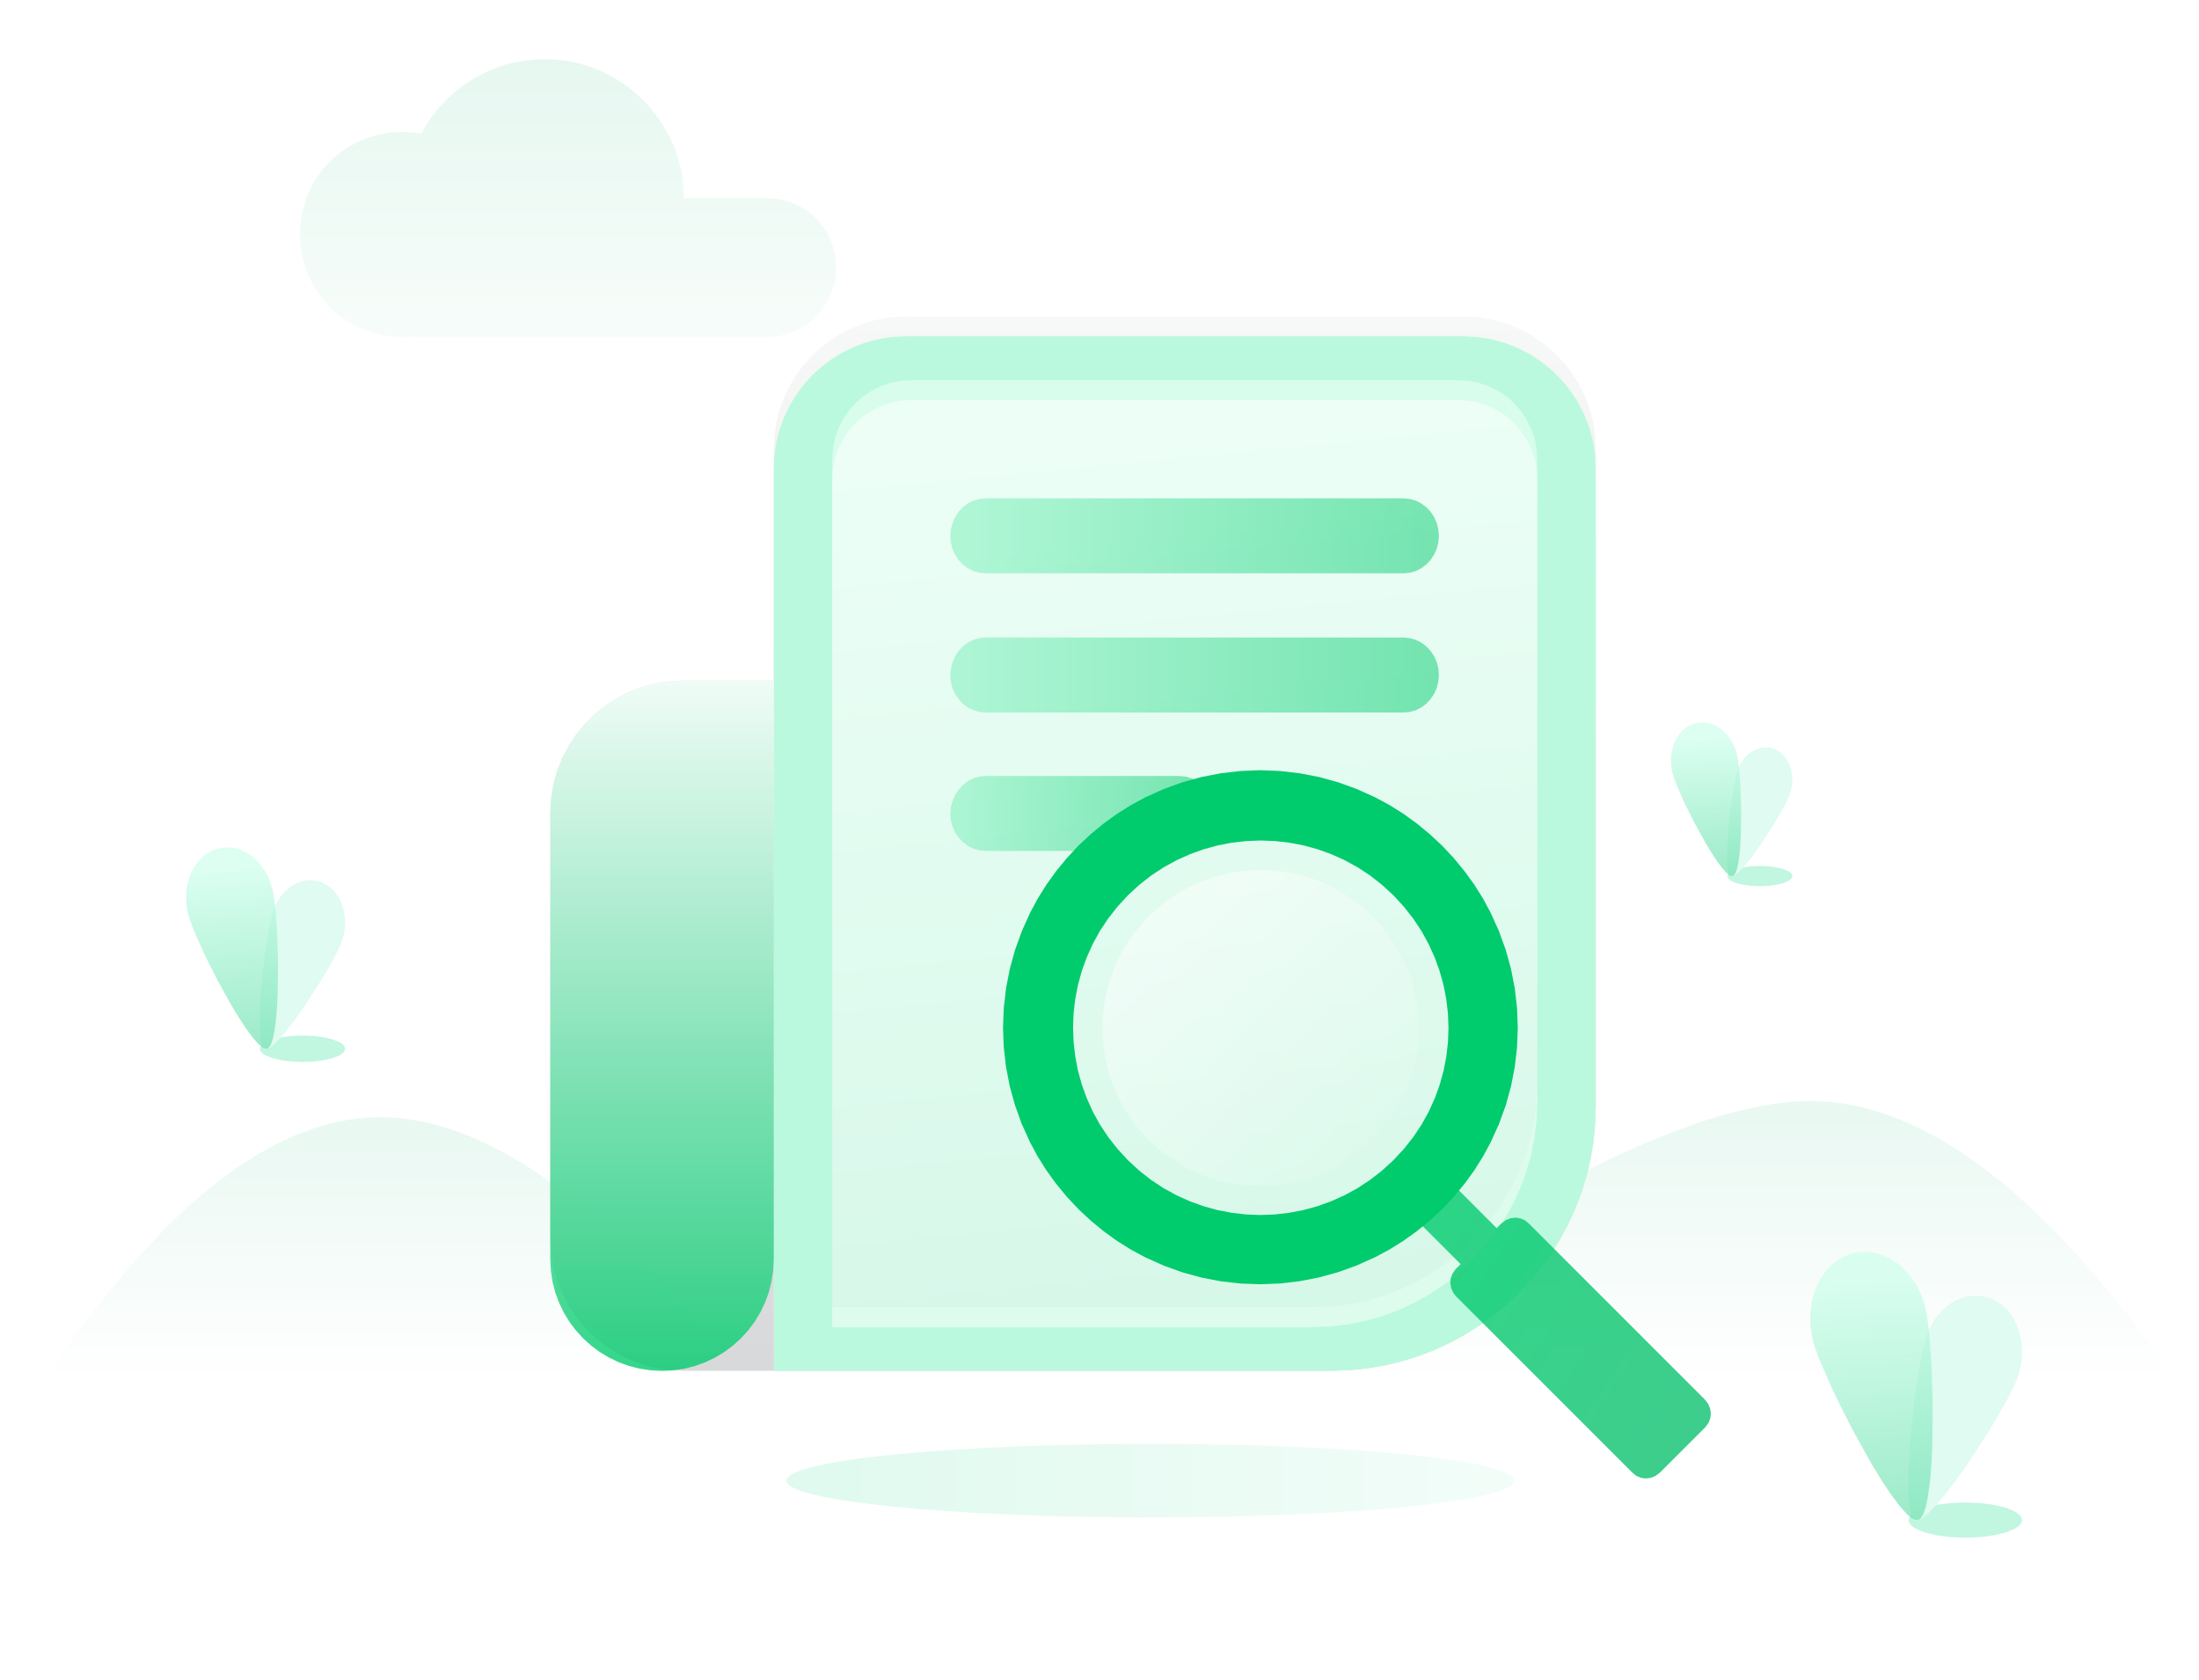 <?xml version="1.0" encoding="UTF-8"?>
<svg width="216px" height="165px" viewBox="0 0 216 165" version="1.1" xmlns="http://www.w3.org/2000/svg" xmlns:xlink="http://www.w3.org/1999/xlink">
    <title>先进的检测效率</title>
    <defs>
        <linearGradient x1="120.941%" y1="49.495%" x2="-25.049%" y2="49.495%" id="linearGradient-1">
            <stop stop-color="#E0FBF1" offset="0%"></stop>
            <stop stop-color="#78EAB9" offset="100%"></stop>
        </linearGradient>
        <linearGradient x1="49.316%" y1="9.267%" x2="51.714%" y2="99.853%" id="linearGradient-2">
            <stop stop-color="#C7FFEA" offset="0%"></stop>
            <stop stop-color="#60DEA7" offset="100%"></stop>
        </linearGradient>
        <linearGradient x1="49.866%" y1="100.011%" x2="49.866%" y2="-44.149%" id="linearGradient-3">
            <stop stop-color="#F0FBF6" offset="0%"></stop>
            <stop stop-color="#C0ECDA" offset="100%"></stop>
        </linearGradient>
        <linearGradient x1="49.866%" y1="100.011%" x2="49.866%" y2="-44.149%" id="linearGradient-4">
            <stop stop-color="#FFFFFF" offset="0%"></stop>
            <stop stop-color="#C0ECDA" offset="100%"></stop>
        </linearGradient>
        <linearGradient x1="49.866%" y1="100.011%" x2="49.866%" y2="-44.149%" id="linearGradient-5">
            <stop stop-color="#FFFFFF" offset="0%"></stop>
            <stop stop-color="#C0ECDA" offset="100%"></stop>
        </linearGradient>
        <linearGradient x1="49.316%" y1="9.267%" x2="51.714%" y2="99.853%" id="linearGradient-6">
            <stop stop-color="#C7FFEA" offset="0%"></stop>
            <stop stop-color="#60DEA7" offset="100%"></stop>
        </linearGradient>
        <linearGradient x1="49.316%" y1="9.267%" x2="51.714%" y2="99.853%" id="linearGradient-7">
            <stop stop-color="#C7FFEA" offset="0%"></stop>
            <stop stop-color="#60DEA7" offset="100%"></stop>
        </linearGradient>
        <linearGradient x1="49.982%" y1="0.014%" x2="49.982%" y2="100.013%" id="linearGradient-8">
            <stop stop-color="#F5F6F6" offset="0%"></stop>
            <stop stop-color="#CECFD1" offset="100%"></stop>
        </linearGradient>
        <linearGradient x1="49.934%" y1="0.034%" x2="49.934%" y2="100.014%" id="linearGradient-9">
            <stop stop-color="#EBEBEC" offset="0%"></stop>
            <stop stop-color="#CECFD1" offset="100%"></stop>
        </linearGradient>
        <linearGradient x1="47.971%" y1="7.489%" x2="54.756%" y2="99.853%" id="linearGradient-10">
            <stop stop-color="#EAFFF6" offset="0%"></stop>
            <stop stop-color="#A5EACC" offset="100%"></stop>
        </linearGradient>
        <linearGradient x1="49.866%" y1="100.011%" x2="49.866%" y2="-44.149%" id="linearGradient-11">
            <stop stop-color="#FFFFFF" offset="0%"></stop>
            <stop stop-color="#FFFFFF" offset="100%"></stop>
        </linearGradient>
        <linearGradient x1="100%" y1="50%" x2="4.608%" y2="50%" id="linearGradient-12">
            <stop stop-color="#00CB6D" offset="0%"></stop>
            <stop stop-color="#73EEB6" offset="100%"></stop>
        </linearGradient>
        <linearGradient x1="100%" y1="50%" x2="4.608%" y2="50%" id="linearGradient-13">
            <stop stop-color="#00CB6D" offset="0%"></stop>
            <stop stop-color="#73EEB6" offset="100%"></stop>
        </linearGradient>
        <linearGradient x1="50%" y1="0%" x2="50%" y2="100%" id="linearGradient-14">
            <stop stop-color="#F0FFF8" offset="0%"></stop>
            <stop stop-color="#00CB6D" offset="100%"></stop>
        </linearGradient>
        <linearGradient x1="94.072%" y1="81.446%" x2="-0.023%" y2="17.983%" id="linearGradient-15">
            <stop stop-color="#0DC16F" offset="0%"></stop>
            <stop stop-color="#00CB6D" offset="100%"></stop>
        </linearGradient>
        <linearGradient x1="14.853%" y1="14.929%" x2="85.187%" y2="85.264%" id="linearGradient-16">
            <stop stop-color="#FFFFFF" stop-opacity="0.636" offset="0%"></stop>
            <stop stop-color="#FFFFFF" stop-opacity="0.097" offset="100%"></stop>
        </linearGradient>
    </defs>
    <g id="产品" stroke="none" stroke-width="1" fill="none" fill-rule="evenodd">
        <g id="软安SAST" transform="translate(-1158, -3270)">
            <g id="产品功能备份" transform="translate(0, 3046)">
                <g id="先进的检测效率" transform="translate(1158, 224)">
                    <rect id="矩形" fill="#FFFFFF" x="0" y="0" width="216" height="165"></rect>
                    <g id="编组" transform="translate(0, 5)">
                        <polygon id="矩形" fill-opacity="0" fill="#FFFFFF" fill-rule="nonzero" points="0 0 216 0 216 156 0 156"></polygon>
                        <path d="M148.75,140.44 C148.75,142.433 132.743,144.051 113,144.051 C93.257,144.051 77.25,142.433 77.25,140.44 C77.25,138.446 93.257,136.829 113,136.829 C132.743,136.829 148.75,138.446 148.75,140.44 Z" id="椭圆形" fill-opacity="0.265" fill="url(#linearGradient-1)" fill-rule="nonzero"></path>
                        <g transform="translate(18.281, 78.241)" fill-rule="nonzero">
                            <polygon id="椭圆形_1_" fill="#C1F6E1" points="15.619 19.777 15.561 19.991 15.388 20.205 15.046 20.434 14.435 20.682 13.544 20.899 12.571 21.029 11.43 21.077 10.289 21.029 9.317 20.899 8.426 20.682 7.814 20.434 7.473 20.205 7.299 19.991 7.241 19.777 7.299 19.563 7.473 19.348 7.814 19.12 8.426 18.872 9.317 18.655 10.289 18.525 11.43 18.477 12.571 18.525 13.544 18.655 14.435 18.872 15.046 19.12 15.388 19.348 15.561 19.563"></polygon>
                            <polygon id="椭圆形_2_" fill="#E0FBF1" points="7.747 19.777 7.937 19.786 8.221 19.664 8.655 19.327 9.269 18.698 10.051 17.762 10.833 16.722 11.674 15.525 13.267 13.053 13.992 11.835 14.572 10.785 15.066 9.803 15.33 9.16 15.535 8.371 15.622 7.595 15.595 6.83 15.458 6.076 15.224 5.395 14.897 4.774 14.471 4.223 13.968 3.784 13.38 3.455 12.738 3.264 12.104 3.214 11.469 3.303 10.857 3.515 10.282 3.845 9.731 4.304 9.264 4.851 8.866 5.501 8.541 6.271 8.351 6.962 8.123 8.065 7.709 10.72 7.386 13.729 7.28 15.234 7.232 16.58 7.244 17.846 7.323 18.766 7.446 19.336 7.593 19.64"></polygon>
                            <polygon id="椭圆形_3_" fill-opacity="0.624" fill="url(#linearGradient-2)" points="7.964 19.777 8.13 19.664 8.306 19.404 8.484 18.915 8.664 18.106 8.823 16.958 8.927 15.72 8.996 14.286 9.028 11.276 8.939 8.31 8.744 5.768 8.606 4.716 8.469 4.032 8.159 3.113 7.754 2.316 7.258 1.625 6.661 1.021 6.019 0.561 5.323 0.229 4.769 0.07 4.211 0 3.64 0.019 3.053 0.132 2.494 0.344 1.991 0.628 1.538 0.987 1.131 1.425 0.686 2.085 0.347 2.834 0.111 3.679 0 4.552 0.014 5.462 0.164 6.416 0.359 7.08 0.725 8.065 1.741 10.371 3.053 12.993 4.492 15.588 5.229 16.794 5.901 17.81 6.575 18.72 7.111 19.322 7.494 19.644 7.766 19.772"></polygon>
                        </g>
                        <path d="M41.461,28.116 C41.172,28.116 40.883,28.116 40.594,28.043 C40.233,28.116 39.872,28.116 39.511,28.116 C33.95,28.116 29.472,23.638 29.472,18.005 C29.472,12.371 33.95,7.966 39.511,7.966 C40.161,7.966 40.811,8.038 41.389,8.11 C43.7,3.777 48.25,0.816 53.522,0.816 C61.033,0.816 67.172,6.955 67.172,14.466 L67.172,14.466 L75.333,14.466 C79.089,14.466 82.122,17.499 82.122,21.255 C82.122,25.01 79.089,28.116 75.333,28.116 L41.461,28.116 Z" id="形状结合" fill-opacity="0.5" fill="url(#linearGradient-3)" fill-rule="nonzero"></path>
                        <g transform="translate(5, 95.779)">
                            <polygon id="路径" fill-opacity="0.5" fill="url(#linearGradient-4)" fill-rule="nonzero" points="0 33.8 2.301 30.528 4.533 27.56 6.695 24.881 8.789 22.468 10.821 20.309 12.791 18.383 14.702 16.676 16.558 15.176 18.491 13.775 20.369 12.581 22.196 11.575 23.975 10.749 25.714 10.089 27.416 9.586 29.084 9.235 30.731 9.025 32.356 8.956 33.964 9.023 35.613 9.228 37.312 9.574 39.065 10.07 40.88 10.725 42.76 11.551 44.715 12.557 46.749 13.761 48.868 15.176 50.895 16.676 53.001 18.381 55.197 20.306 57.479 22.468 59.858 24.881 62.335 27.562 64.913 30.528 67.6 33.8"></polygon>
                            <polygon id="路径-2" points="40.011 33.8 42.18 29.842 44.318 26.214 46.42 22.897 48.49 19.876 50.527 17.131 52.532 14.644 54.506 12.403 56.449 10.39 58.363 8.594 60.25 7.001 62.114 5.595 63.955 4.369 65.775 3.31 67.581 2.41 69.372 1.661 71.156 1.057 72.935 0.592 74.711 0.262 76.495 0.065 78.289 0 80.239 0.072 82.418 0.299 84.851 0.703 87.565 1.3 90.581 2.121 93.93 3.183 97.64 4.516 101.737 6.151 106.251 8.113 111.217 10.434 116.668 13.144 122.633 16.281 129.153 19.88 136.259 23.973 143.992 28.6 152.389 33.8"></polygon>
                            <polygon id="路径-3" fill-opacity="0.5" fill="url(#linearGradient-5)" fill-rule="nonzero" points="208 33.8 205.465 30.314 203.012 27.156 200.641 24.3 198.346 21.734 196.124 19.435 193.974 17.386 191.892 15.571 189.872 13.975 187.768 12.485 185.729 11.214 183.753 10.145 181.829 9.269 179.954 8.568 178.122 8.034 176.328 7.66 174.566 7.439 172.828 7.367 171.087 7.436 169.173 7.653 167.069 8.036 164.756 8.602 162.216 9.37 159.428 10.364 156.373 11.606 153.029 13.125 149.375 14.94 145.386 17.088 141.04 19.589 136.315 22.48 131.184 25.791 125.621 29.551 119.6 33.8"></polygon>
                        </g>
                        <g transform="translate(164.132, 65.953)" fill-rule="nonzero">
                            <polygon id="椭圆形_1_" fill="#C1F6E1" points="11.927 15.102 11.883 15.265 11.75 15.429 11.489 15.604 11.022 15.793 10.342 15.958 9.6 16.058 8.728 16.094 7.857 16.058 7.114 15.958 6.434 15.793 5.967 15.604 5.706 15.429 5.574 15.265 5.53 15.102 5.574 14.938 5.706 14.774 5.967 14.6 6.434 14.41 7.114 14.245 7.857 14.146 8.728 14.109 9.6 14.146 10.342 14.245 11.022 14.41 11.489 14.6 11.75 14.774 11.883 14.938"></polygon>
                            <polygon id="椭圆形_2_" fill="#E0FBF1" points="5.916 15.102 6.061 15.109 6.278 15.015 6.609 14.758 7.077 14.278 7.675 13.563 8.272 12.769 8.914 11.855 10.131 9.967 10.684 9.037 11.127 8.236 11.504 7.486 11.706 6.995 11.863 6.392 11.929 5.8 11.909 5.215 11.804 4.64 11.625 4.12 11.375 3.645 11.05 3.224 10.666 2.89 10.217 2.638 9.726 2.493 9.243 2.454 8.758 2.522 8.291 2.684 7.851 2.936 7.43 3.287 7.074 3.704 6.77 4.201 6.522 4.789 6.377 5.316 6.202 6.158 5.886 8.186 5.64 10.484 5.559 11.633 5.522 12.66 5.531 13.627 5.592 14.33 5.686 14.765 5.798 14.997"></polygon>
                            <polygon id="椭圆形_3_" fill-opacity="0.624" fill="url(#linearGradient-6)" points="6.081 15.102 6.208 15.015 6.342 14.817 6.478 14.444 6.616 13.826 6.737 12.949 6.816 12.004 6.87 10.908 6.894 8.611 6.826 6.346 6.677 4.405 6.572 3.601 6.467 3.079 6.23 2.377 5.921 1.768 5.542 1.241 5.087 0.779 4.596 0.428 4.064 0.175 3.642 0.053 3.215 0 2.78 0.015 2.331 0.101 1.904 0.263 1.52 0.48 1.175 0.754 0.864 1.088 0.524 1.592 0.265 2.164 0.085 2.809 0 3.476 0.011 4.171 0.125 4.899 0.274 5.406 0.553 6.158 1.329 7.919 2.331 9.921 3.43 11.903 3.993 12.824 4.506 13.6 5.02 14.295 5.43 14.754 5.723 15.001 5.93 15.098"></polygon>
                        </g>
                        <g transform="translate(177.816, 117.969)" fill-rule="nonzero">
                            <polygon id="椭圆形_1_" fill="#C1F6E1" points="20.809 26.348 20.732 26.633 20.501 26.919 20.045 27.223 19.231 27.554 18.044 27.842 16.748 28.016 15.228 28.08 13.708 28.016 12.412 27.842 11.225 27.554 10.411 27.223 9.955 26.919 9.724 26.633 9.647 26.348 9.724 26.062 9.955 25.777 10.411 25.472 11.225 25.142 12.412 24.853 13.708 24.68 15.228 24.616 16.748 24.68 18.044 24.853 19.231 25.142 20.045 25.472 20.501 25.777 20.732 26.062"></polygon>
                            <polygon id="椭圆形_2_" fill="#E0FBF1" points="10.321 26.348 10.574 26.361 10.953 26.197 11.53 25.748 12.348 24.911 13.39 23.663 14.433 22.278 15.552 20.684 17.675 17.39 18.641 15.767 19.414 14.369 20.071 13.06 20.424 12.204 20.697 11.152 20.812 10.119 20.777 9.099 20.594 8.095 20.283 7.188 19.847 6.36 19.279 5.626 18.609 5.042 17.826 4.602 16.97 4.349 16.126 4.282 15.279 4.4 14.465 4.683 13.698 5.122 12.964 5.735 12.342 6.463 11.812 7.329 11.379 8.355 11.126 9.275 10.821 10.744 10.27 14.282 9.84 18.291 9.699 20.296 9.635 22.089 9.651 23.776 9.757 25.001 9.92 25.761 10.116 26.165"></polygon>
                            <polygon id="椭圆形_3_" fill-opacity="0.624" fill="url(#linearGradient-7)" points="10.61 26.348 10.831 26.197 11.065 25.851 11.302 25.2 11.543 24.122 11.755 22.592 11.893 20.944 11.986 19.032 12.027 15.023 11.909 11.072 11.649 7.685 11.466 6.283 11.283 5.372 10.869 4.147 10.331 3.085 9.67 2.165 8.875 1.36 8.018 0.747 7.091 0.305 6.354 0.093 5.61 0 4.849 0.026 4.067 0.176 3.323 0.459 2.652 0.837 2.049 1.315 1.507 1.899 0.914 2.778 0.462 3.775 0.148 4.901 0 6.065 0.019 7.277 0.218 8.547 0.478 9.433 0.965 10.744 2.319 13.817 4.067 17.31 5.985 20.767 6.966 22.374 7.861 23.727 8.759 24.94 9.474 25.742 9.984 26.171 10.347 26.341"></polygon>
                        </g>
                    </g>
                    <g id="编组" transform="translate(54.05, 31.079)" fill-rule="nonzero">
                        <g>
                            <polygon id="矩形_1_" fill-opacity="0.8" fill="url(#linearGradient-8)" points="34.956 -3.96350179e-13 89.7 -3.96350179e-13 91.125 0.079 92.488 0.301 93.797 0.664 95.061 1.165 96.248 1.781 97.365 2.516 98.4 3.361 99.339 4.3 100.184 5.335 100.919 6.452 101.535 7.639 102.036 8.903 102.399 10.212 102.621 11.575 102.7 13 102.7 77.572 102.637 79.373 102.459 81.123 102.173 82.828 101.773 84.489 101.26 86.128 100.656 87.707 99.953 89.229 99.154 90.7 98.258 92.12 97.286 93.468 96.229 94.747 95.09 95.962 93.874 97.101 92.596 98.158 91.248 99.131 89.828 100.026 88.357 100.825 86.835 101.528 85.256 102.133 83.616 102.645 81.955 103.045 80.251 103.331 78.501 103.51 76.7 103.572 21.956 103.572 21.956 13 22.028 11.657 22.22 10.371 22.536 9.139 22.971 7.952 23.523 6.808 24.168 5.742 24.907 4.747 25.747 3.818 26.672 2.976 27.664 2.232 28.732 1.582 29.878 1.026 31.065 0.587 32.303 0.27 33.598 0.072"></polygon>
                            <polygon id="矩形备份-10" fill="#BAF9DD" points="34.956 1.95 89.7 1.95 91.125 2.029 92.488 2.251 93.797 2.614 95.061 3.115 96.248 3.731 97.365 4.466 98.4 5.311 99.339 6.25 100.184 7.285 100.919 8.402 101.535 9.589 102.036 10.853 102.399 12.162 102.621 13.525 102.7 14.95 102.7 77.572 102.637 79.373 102.459 81.123 102.173 82.828 101.773 84.489 101.26 86.128 100.656 87.707 99.953 89.229 99.154 90.7 98.258 92.12 97.286 93.468 96.229 94.747 95.09 95.962 93.874 97.101 92.596 98.158 91.248 99.131 89.828 100.026 88.357 100.825 86.835 101.528 85.256 102.133 83.616 102.645 81.955 103.045 80.251 103.331 78.501 103.51 76.7 103.572 21.956 103.572 21.956 14.95 22.028 13.607 22.22 12.321 22.536 11.089 22.971 9.902 23.523 8.758 24.168 7.692 24.907 6.697 25.747 5.768 26.672 4.926 27.664 4.182 28.732 3.532 29.878 2.976 31.065 2.537 32.303 2.22 33.598 2.022"></polygon>
                            <polygon id="矩形_2_" fill-opacity="0.8" fill="url(#linearGradient-9)" points="13 35.756 21.956 35.756 21.956 35.756 21.956 103.572 13 103.572 11.575 103.493 10.212 103.271 8.903 102.908 7.639 102.407 6.452 101.791 5.335 101.056 4.3 100.211 3.361 99.273 2.516 98.237 1.781 97.12 1.165 95.934 0.664 94.67 0.301 93.36 0.079 91.997 0 90.572 0 48.756 0.079 47.33 0.301 45.968 0.664 44.658 1.165 43.394 1.781 42.207 2.516 41.09 3.361 40.055 4.3 39.116 5.335 38.271 6.452 37.537 7.639 36.921 8.903 36.42 10.212 36.056 11.575 35.835"></polygon>
                            <g transform="translate(27.695, 6.259)">
                                <polygon id="path-20" fill-opacity="0.624" fill="url(#linearGradient-10)" points="7.8 8.26312591e-14 61.461 8.26312591e-14 62.537 0.072 63.551 0.277 64.506 0.609 65.414 1.062 66.237 1.615 66.986 2.275 67.643 3.024 68.197 3.847 68.652 4.752 68.982 5.71 69.186 6.721 69.261 7.8 69.261 68.978 69.184 70.812 68.967 72.584 68.618 74.298 68.134 75.962 67.518 77.591 66.791 79.142 65.951 80.62 64.998 82.028 63.936 83.364 62.788 84.604 61.548 85.753 60.212 86.814 58.803 87.768 57.325 88.608 55.775 89.335 54.145 89.951 52.481 90.435 50.767 90.784 48.996 90.998 47.161 91.078 0 91.078 0 7.8 0.075 6.721 0.277 5.71 0.609 4.752 1.062 3.847 1.615 3.024 2.275 2.275 3.024 1.615 3.847 1.062 4.752 0.609 5.71 0.277 6.721 0.072"></polygon>
                                <polygon id="路径_1_" fill-opacity="0.5" fill="url(#linearGradient-11)" points="7.8 1.95 61.461 1.95 62.537 2.022 63.551 2.227 64.506 2.559 65.414 3.012 66.237 3.565 66.986 4.225 67.643 4.974 68.197 5.797 68.652 6.702 68.982 7.66 69.186 8.671 69.261 9.75 69.261 70.928 69.184 72.762 68.967 74.534 68.618 76.248 68.134 77.912 67.518 79.541 66.791 81.092 65.951 82.57 64.998 83.978 63.936 85.314 62.788 86.554 61.548 87.703 60.212 88.764 58.803 89.718 57.325 90.558 55.775 91.285 54.145 91.901 52.481 92.385 50.767 92.734 48.996 92.951 47.161 93.028 0 93.028 0 9.75 0.075 8.671 0.277 7.66 0.609 6.702 1.062 5.797 1.615 4.974 2.275 4.225 3.024 3.565 3.847 3.012 4.752 2.559 5.71 2.227 6.721 2.022"></polygon>
                            </g>
                            <polygon id="矩形_3_" fill-opacity="0.5" fill="url(#linearGradient-12)" points="42.756 17.872 83.821 17.872 84.451 17.935 85.029 18.103 85.567 18.378 86.054 18.746 86.466 19.184 86.813 19.702 87.071 20.272 87.23 20.886 87.289 21.556 87.289 21.556 87.23 22.225 87.071 22.839 86.813 23.409 86.466 23.927 86.054 24.365 85.567 24.733 85.029 25.008 84.451 25.176 83.821 25.239 42.756 25.239 42.126 25.176 41.548 25.008 41.011 24.733 40.524 24.365 40.112 23.927 39.765 23.409 39.506 22.839 39.348 22.225 39.289 21.556 39.289 21.556 39.366 20.865 39.536 20.239 39.794 19.671 40.139 19.153 40.549 18.72 41.027 18.361 41.555 18.096 42.129 17.932"></polygon>
                            <polygon id="矩形备份" fill-opacity="0.5" fill="url(#linearGradient-12)" points="42.756 31.544 83.821 31.544 84.451 31.607 85.029 31.776 85.567 32.05 86.054 32.418 86.466 32.856 86.813 33.374 87.071 33.945 87.23 34.559 87.289 35.228 87.289 35.228 87.23 35.897 87.071 36.511 86.813 37.081 86.466 37.599 86.054 38.037 85.567 38.406 85.029 38.68 84.451 38.849 83.821 38.911 42.756 38.911 42.126 38.849 41.548 38.68 41.011 38.406 40.524 38.037 40.112 37.599 39.765 37.081 39.506 36.511 39.348 35.897 39.289 35.228 39.289 35.228 39.366 34.537 39.536 33.911 39.794 33.343 40.139 32.825 40.549 32.392 41.027 32.033 41.555 31.768 42.129 31.605"></polygon>
                            <polygon id="矩形备份-2" fill-opacity="0.5" fill="url(#linearGradient-13)" points="42.756 45.144 61.793 45.144 62.423 45.207 63.001 45.376 63.538 45.65 64.025 46.018 64.438 46.456 64.785 46.974 65.043 47.545 65.202 48.159 65.261 48.828 65.261 48.828 65.202 49.497 65.043 50.111 64.785 50.681 64.438 51.199 64.025 51.637 63.538 52.006 63.001 52.28 62.423 52.449 61.793 52.511 42.756 52.511 42.126 52.449 41.548 52.28 41.011 52.006 40.524 51.637 40.112 51.199 39.765 50.681 39.506 50.111 39.348 49.497 39.289 48.828 39.289 48.828 39.366 48.159 39.536 47.545 39.794 46.974 40.139 46.456 40.547 46.016 41.027 45.65 41.555 45.376 42.129 45.207"></polygon>
                            <polygon id="path-25" fill-opacity="0.8" fill="url(#linearGradient-14)" points="13 35.768 21.956 35.768 21.956 35.768 21.956 92.606 21.895 93.748 21.729 94.836 21.462 95.878 21.094 96.882 20.627 97.85 20.08 98.75 19.452 99.588 18.742 100.37 17.959 101.081 17.121 101.709 16.219 102.255 15.253 102.722 14.249 103.091 13.207 103.358 12.119 103.524 10.978 103.584 9.837 103.524 8.749 103.358 7.706 103.091 6.702 102.722 5.737 102.255 4.834 101.709 3.996 101.081 3.214 100.37 2.504 99.588 1.875 98.75 1.329 97.85 0.862 96.882 0.494 95.878 0.226 94.836 0.06 93.748 0 92.606 0 48.768 0.079 47.342 0.301 45.98 0.664 44.67 1.165 43.406 1.781 42.219 2.516 41.102 3.361 40.067 4.3 39.131 5.335 38.286 6.452 37.549 7.639 36.933 8.903 36.434 10.212 36.071 11.575 35.847"></polygon>
                        </g>
                        <g transform="translate(44.472, 44.579)">
                            <path d="M7.396,7.422 L8.631,6.269 L9.904,5.222 L11.216,4.273 L12.567,3.426 L13.963,2.672 L15.778,1.851 L17.62,1.184 L19.493,0.667 L21.404,0.299 L23.34,0.075 L25.271,0 L27.199,0.075 L29.134,0.299 L31.046,0.667 L32.919,1.184 L34.761,1.851 L36.576,2.672 L37.972,3.426 L39.323,4.273 L40.635,5.222 L41.908,6.269 L43.146,7.422 L44.299,8.657 L45.346,9.931 L46.292,11.243 L47.142,12.596 L47.893,13.989 L48.714,15.805 L49.381,17.646 L49.898,19.517 L50.269,21.426 L50.491,23.361 L50.565,25.287 L50.491,27.216 L50.269,29.146 L49.898,31.053 L49.381,32.924 L48.714,34.758 L47.893,36.569 L47.139,37.958 L46.292,39.303 L45.346,40.608 L44.299,41.872 L43.146,43.1 L41.908,44.246 L40.637,45.286 L39.325,46.227 L37.972,47.072 L36.576,47.821 L34.761,48.639 L32.919,49.304 L31.046,49.821 L29.134,50.192 L27.199,50.418 L25.268,50.493 L23.34,50.423 L21.404,50.204 L19.493,49.836 L17.62,49.323 L15.778,48.659 L13.963,47.842 L12.567,47.091 L11.216,46.246 L9.904,45.3 L8.631,44.253 L7.396,43.1 L6.24,41.865 L5.193,40.591 L4.249,39.282 L3.402,37.931 L2.653,36.54 L1.834,34.727 L1.172,32.89 L0.657,31.022 L0.291,29.115 L0.072,27.187 L0,25.261 L0.077,23.335 L0.301,21.404 L0.672,19.5 L1.189,17.632 L1.856,15.793 L2.672,13.982 L3.423,12.588 L4.266,11.24 L5.207,9.928 L6.25,8.657 L7.396,7.422 Z M12.266,12.288 L11.232,13.414 L10.316,14.582 L9.512,15.796 L8.819,17.061 L8.224,18.383 L7.738,19.724 L7.363,21.088 L7.095,22.48 L6.932,23.89 L6.88,25.297 L6.932,26.704 L7.095,28.114 L7.363,29.506 L7.738,30.869 L8.224,32.211 L8.819,33.533 L9.512,34.797 L10.316,36.012 L11.232,37.18 L12.266,38.306 L13.39,39.34 L14.558,40.256 L15.774,41.057 L17.039,41.753 L18.361,42.348 L19.702,42.831 L21.068,43.207 L22.462,43.475 L23.872,43.637 L25.281,43.69 L26.691,43.637 L28.105,43.475 L29.501,43.207 L30.869,42.831 L32.215,42.348 L33.544,41.753 L34.813,41.059 L36.036,40.256 L37.215,39.34 L38.348,38.306 L39.393,37.18 L40.315,36.012 L41.123,34.795 L41.821,33.533 L42.418,32.211 L42.904,30.869 L43.279,29.506 L43.547,28.114 L43.707,26.704 L43.758,25.297 L43.703,23.89 L43.538,22.48 L43.266,21.088 L42.886,19.724 L42.399,18.383 L41.801,17.061 L41.105,15.796 L40.299,14.582 L39.384,13.412 L38.348,12.288 L37.223,11.254 L36.053,10.338 L34.837,9.537 L33.568,8.841 L32.244,8.246 L30.9,7.763 L29.53,7.387 L28.134,7.119 L26.717,6.957 L25.308,6.902 L23.896,6.957 L22.48,7.119 L21.083,7.387 L19.713,7.763 L18.37,8.246 L17.046,8.841 L15.776,9.537 L14.56,10.338 L13.39,11.254 L12.266,12.288 Z" id="形状结合_1_" fill="#00CB6D"></path>
                            <polygon id="形状结合_2_" fill-opacity="0.8" fill="url(#linearGradient-15)" points="44.012 40.5 48.488 44.978 48.923 44.544 49.357 44.21 49.826 44.015 50.322 43.947 50.811 44.015 51.263 44.21 51.668 44.544 68.951 61.828 69.257 62.225 69.449 62.665 69.526 63.137 69.486 63.614 69.319 64.071 69.021 64.5 68.951 64.572 64.543 68.978 64.11 69.312 63.64 69.507 63.144 69.572 62.656 69.507 62.203 69.312 61.799 68.978 44.515 51.694 44.21 51.297 44.017 50.856 43.938 50.385 43.981 49.908 44.147 49.451 44.446 49.022 44.515 48.95 44.951 48.516 40.473 44.039"></polygon>
                            <polygon id="椭圆形_10_" fill-opacity="0.8" fill="url(#linearGradient-16)" points="40.843 25.333 40.787 26.624 40.636 27.869 40.39 29.075 40.049 30.244 39.617 31.389 39.104 32.478 38.514 33.517 37.845 34.509 37.099 35.446 36.291 36.319 35.42 37.126 34.48 37.871 33.489 38.543 32.451 39.133 31.36 39.645 30.217 40.078 29.046 40.418 27.841 40.664 26.596 40.814 25.307 40.869 24.016 40.814 22.771 40.664 21.565 40.418 20.394 40.078 19.251 39.645 18.16 39.133 17.122 38.543 16.131 37.871 15.191 37.126 14.32 36.319 13.512 35.446 12.767 34.509 12.097 33.517 11.507 32.478 10.995 31.389 10.562 30.244 10.222 29.075 9.976 27.869 9.824 26.624 9.77 25.333 9.824 24.042 9.976 22.797 10.222 21.592 10.562 20.423 10.995 19.278 11.507 18.188 12.097 17.149 12.767 16.158 13.512 15.22 14.32 14.347 15.191 13.54 16.131 12.795 17.122 12.124 18.16 11.534 19.251 11.021 20.394 10.589 21.565 10.248 22.771 10.002 24.016 9.852 25.307 9.797 26.596 9.852 27.841 10.002 29.046 10.248 30.217 10.589 31.36 11.021 32.451 11.534 33.489 12.124 34.48 12.795 35.42 13.54 36.291 14.347 37.099 15.22 37.845 16.158 38.514 17.149 39.104 18.188 39.617 19.278 40.049 20.423 40.39 21.592 40.636 22.797 40.787 24.042"></polygon>
                        </g>
                    </g>
                </g>
            </g>
        </g>
    </g>
</svg>